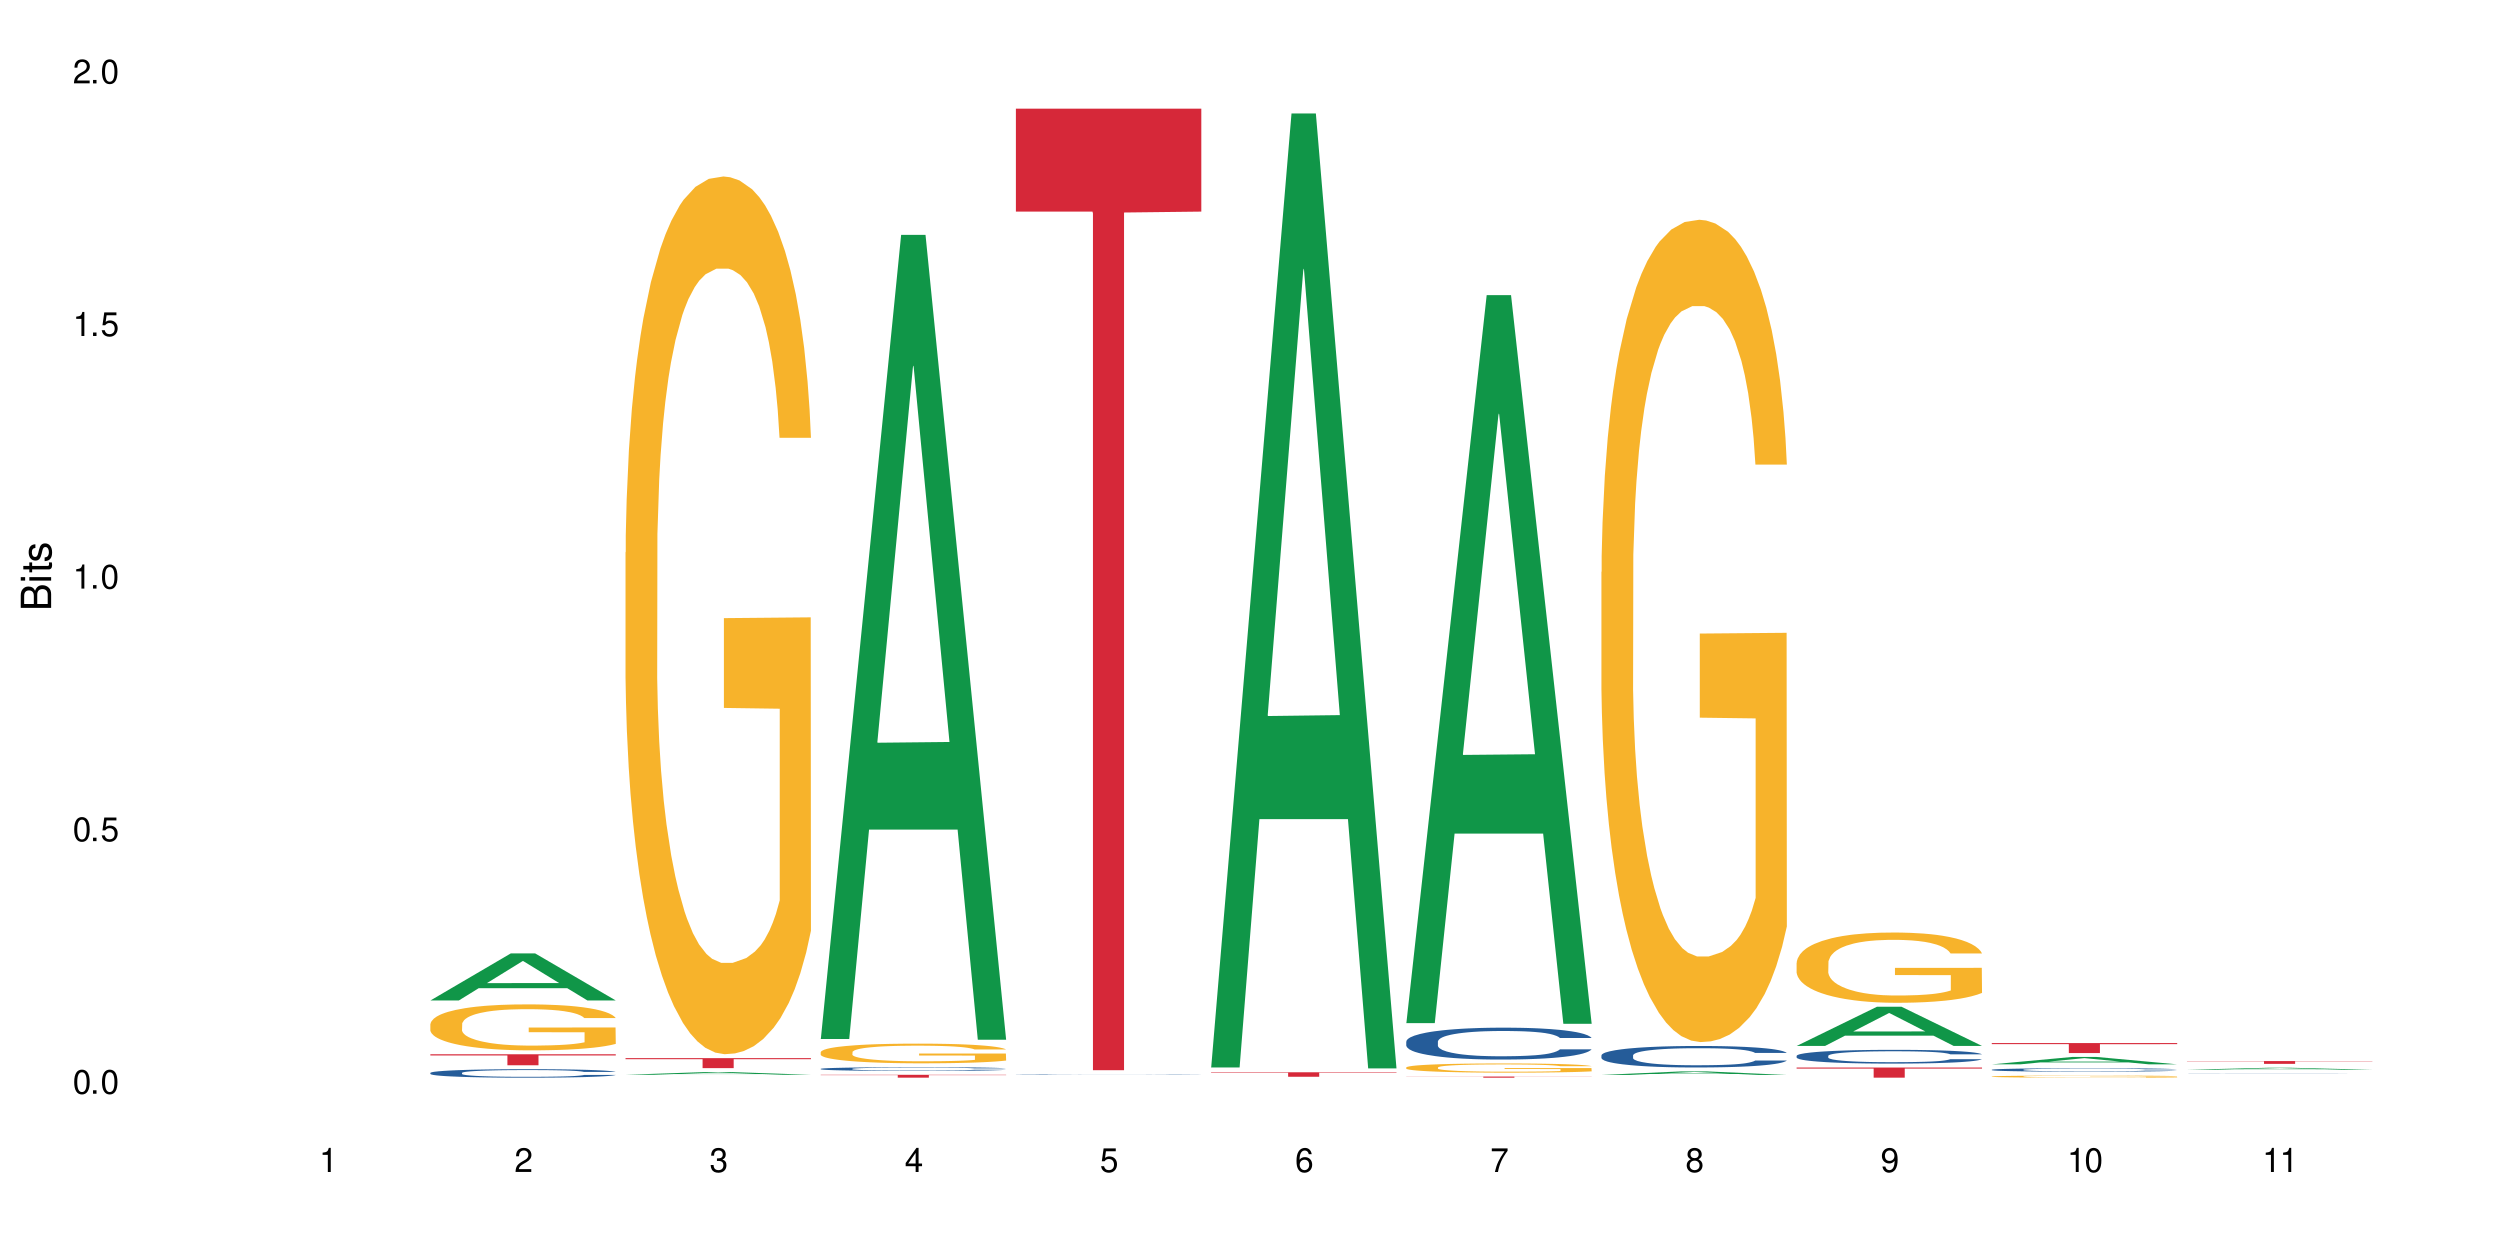 <?xml version="1.0" encoding="UTF-8"?>
<svg xmlns="http://www.w3.org/2000/svg" xmlns:xlink="http://www.w3.org/1999/xlink" width="720" height="360" viewBox="0 0 720 360">
<defs>
<g>
<g id="glyph-0-0">
</g>
<g id="glyph-0-1">
<path d="M 2.641 -6.938 C 2 -6.938 1.422 -6.656 1.078 -6.172 C 0.641 -5.562 0.406 -4.641 0.406 -3.359 C 0.406 -1.016 1.188 0.219 2.641 0.219 C 4.078 0.219 4.859 -1.016 4.859 -3.297 C 4.859 -4.641 4.656 -5.547 4.203 -6.172 C 3.844 -6.656 3.281 -6.938 2.641 -6.938 Z M 2.641 -6.188 C 3.547 -6.188 4 -5.25 4 -3.375 C 4 -1.406 3.562 -0.484 2.625 -0.484 C 1.734 -0.484 1.281 -1.438 1.281 -3.344 C 1.281 -5.25 1.734 -6.188 2.641 -6.188 Z M 2.641 -6.188 "/>
</g>
<g id="glyph-0-2">
<path d="M 1.828 -1 L 0.828 -1 L 0.828 0 L 1.828 0 Z M 1.828 -1 "/>
</g>
<g id="glyph-0-3">
<path d="M 4.562 -6.797 L 1.062 -6.797 L 0.547 -3.094 L 1.328 -3.094 C 1.719 -3.562 2.047 -3.734 2.578 -3.734 C 3.484 -3.734 4.062 -3.109 4.062 -2.094 C 4.062 -1.125 3.484 -0.531 2.578 -0.531 C 1.828 -0.531 1.375 -0.906 1.188 -1.672 L 0.328 -1.672 C 0.453 -1.109 0.547 -0.844 0.75 -0.594 C 1.125 -0.078 1.828 0.219 2.594 0.219 C 3.969 0.219 4.922 -0.781 4.922 -2.219 C 4.922 -3.562 4.031 -4.484 2.719 -4.484 C 2.25 -4.484 1.859 -4.359 1.469 -4.062 L 1.734 -5.969 L 4.562 -5.969 Z M 4.562 -6.797 "/>
</g>
<g id="glyph-0-4">
<path d="M 2.484 -4.938 L 2.484 0 L 3.328 0 L 3.328 -6.938 L 2.766 -6.938 C 2.469 -5.875 2.281 -5.734 0.984 -5.562 L 0.984 -4.938 Z M 2.484 -4.938 "/>
</g>
<g id="glyph-0-5">
<path d="M 4.859 -0.828 L 1.281 -0.828 C 1.359 -1.406 1.672 -1.781 2.5 -2.281 L 3.469 -2.828 C 4.406 -3.344 4.906 -4.062 4.906 -4.906 C 4.906 -5.484 4.672 -6.031 4.266 -6.406 C 3.859 -6.766 3.375 -6.938 2.719 -6.938 C 1.859 -6.938 1.219 -6.625 0.844 -6.031 C 0.609 -5.672 0.5 -5.234 0.484 -4.531 L 1.328 -4.531 C 1.359 -5.016 1.406 -5.281 1.531 -5.516 C 1.75 -5.938 2.188 -6.203 2.703 -6.203 C 3.469 -6.203 4.031 -5.641 4.031 -4.891 C 4.031 -4.344 3.719 -3.859 3.125 -3.516 L 2.234 -3 C 0.812 -2.172 0.406 -1.531 0.328 -0.016 L 4.859 -0.016 Z M 4.859 -0.828 "/>
</g>
<g id="glyph-0-6">
<path d="M 2.125 -3.188 L 2.578 -3.188 C 3.5 -3.188 3.984 -2.766 3.984 -1.922 C 3.984 -1.062 3.469 -0.531 2.594 -0.531 C 1.656 -0.531 1.203 -1 1.156 -2.016 L 0.312 -2.016 C 0.344 -1.453 0.438 -1.094 0.609 -0.781 C 0.953 -0.109 1.625 0.219 2.547 0.219 C 3.953 0.219 4.859 -0.625 4.859 -1.938 C 4.859 -2.828 4.516 -3.297 3.703 -3.594 C 4.344 -3.844 4.656 -4.328 4.656 -5.031 C 4.656 -6.219 3.875 -6.938 2.578 -6.938 C 1.203 -6.938 0.484 -6.172 0.453 -4.703 L 1.297 -4.703 C 1.312 -5.125 1.344 -5.359 1.453 -5.578 C 1.641 -5.969 2.062 -6.203 2.594 -6.203 C 3.344 -6.203 3.797 -5.75 3.797 -5 C 3.797 -4.516 3.609 -4.219 3.25 -4.047 C 3.016 -3.953 2.703 -3.922 2.125 -3.906 Z M 2.125 -3.188 "/>
</g>
<g id="glyph-0-7">
<path d="M 3.141 -1.672 L 3.141 0 L 3.984 0 L 3.984 -1.672 L 4.984 -1.672 L 4.984 -2.438 L 3.984 -2.438 L 3.984 -6.938 L 3.359 -6.938 L 0.266 -2.578 L 0.266 -1.672 Z M 3.141 -2.438 L 1 -2.438 L 3.141 -5.5 Z M 3.141 -2.438 "/>
</g>
<g id="glyph-0-8">
<path d="M 4.781 -5.125 C 4.609 -6.266 3.891 -6.938 2.844 -6.938 C 2.094 -6.938 1.422 -6.578 1.031 -5.953 C 0.594 -5.266 0.406 -4.422 0.406 -3.172 C 0.406 -2 0.578 -1.25 0.984 -0.641 C 1.359 -0.078 1.953 0.219 2.703 0.219 C 3.984 0.219 4.922 -0.75 4.922 -2.094 C 4.922 -3.375 4.062 -4.281 2.844 -4.281 C 2.172 -4.281 1.641 -4.031 1.281 -3.516 C 1.281 -5.234 1.828 -6.188 2.797 -6.188 C 3.391 -6.188 3.797 -5.797 3.938 -5.125 Z M 2.734 -3.531 C 3.547 -3.531 4.062 -2.953 4.062 -2.031 C 4.062 -1.156 3.484 -0.531 2.703 -0.531 C 1.922 -0.531 1.328 -1.188 1.328 -2.078 C 1.328 -2.938 1.906 -3.531 2.734 -3.531 Z M 2.734 -3.531 "/>
</g>
<g id="glyph-0-9">
<path d="M 4.984 -6.797 L 0.438 -6.797 L 0.438 -5.969 L 4.109 -5.969 C 2.5 -3.656 1.828 -2.234 1.328 0 L 2.219 0 C 2.594 -2.172 3.453 -4.047 4.984 -6.094 Z M 4.984 -6.797 "/>
</g>
<g id="glyph-0-10">
<path d="M 3.75 -3.656 C 4.469 -4.094 4.688 -4.438 4.688 -5.078 C 4.688 -6.172 3.844 -6.938 2.641 -6.938 C 1.438 -6.938 0.594 -6.172 0.594 -5.094 C 0.594 -4.438 0.812 -4.094 1.516 -3.656 C 0.734 -3.266 0.359 -2.703 0.359 -1.922 C 0.359 -0.656 1.281 0.219 2.641 0.219 C 3.984 0.219 4.922 -0.656 4.922 -1.922 C 4.922 -2.703 4.531 -3.266 3.75 -3.656 Z M 2.641 -6.188 C 3.359 -6.188 3.812 -5.75 3.812 -5.062 C 3.812 -4.406 3.344 -3.984 2.641 -3.984 C 1.922 -3.984 1.453 -4.406 1.453 -5.078 C 1.453 -5.75 1.922 -6.188 2.641 -6.188 Z M 2.641 -3.266 C 3.484 -3.266 4.062 -2.719 4.062 -1.906 C 4.062 -1.078 3.484 -0.531 2.625 -0.531 C 1.797 -0.531 1.219 -1.094 1.219 -1.906 C 1.219 -2.719 1.781 -3.266 2.641 -3.266 Z M 2.641 -3.266 "/>
</g>
<g id="glyph-0-11">
<path d="M 0.516 -1.578 C 0.672 -0.453 1.406 0.219 2.438 0.219 C 3.188 0.219 3.859 -0.141 4.266 -0.766 C 4.688 -1.453 4.891 -2.297 4.891 -3.547 C 4.891 -4.719 4.703 -5.453 4.312 -6.078 C 3.938 -6.641 3.344 -6.938 2.594 -6.938 C 1.297 -6.938 0.359 -5.969 0.359 -4.625 C 0.359 -3.344 1.234 -2.453 2.453 -2.453 C 3.094 -2.453 3.578 -2.672 4.016 -3.203 C 4 -1.484 3.469 -0.531 2.5 -0.531 C 1.906 -0.531 1.484 -0.906 1.359 -1.578 Z M 2.578 -6.203 C 3.375 -6.203 3.969 -5.531 3.969 -4.641 C 3.969 -3.797 3.391 -3.188 2.547 -3.188 C 1.734 -3.188 1.234 -3.766 1.234 -4.688 C 1.234 -5.562 1.797 -6.203 2.578 -6.203 Z M 2.578 -6.203 "/>
</g>
<g id="glyph-1-0">
</g>
<g id="glyph-1-1">
<path d="M 0 -0.953 L 0 -4.891 C 0 -5.719 -0.234 -6.344 -0.734 -6.797 C -1.188 -7.234 -1.812 -7.469 -2.5 -7.469 C -3.547 -7.469 -4.188 -7 -4.625 -5.875 C -4.984 -6.688 -5.625 -7.094 -6.531 -7.094 C -7.172 -7.094 -7.734 -6.859 -8.141 -6.391 C -8.562 -5.922 -8.75 -5.344 -8.75 -4.5 L -8.75 -0.953 Z M -4.984 -2.062 L -7.766 -2.062 L -7.766 -4.219 C -7.766 -4.844 -7.688 -5.203 -7.453 -5.5 C -7.219 -5.812 -6.859 -5.969 -6.375 -5.969 C -5.891 -5.969 -5.531 -5.812 -5.297 -5.5 C -5.062 -5.203 -4.984 -4.844 -4.984 -4.219 Z M -0.984 -2.062 L -4 -2.062 L -4 -4.781 C -4 -5.766 -3.438 -6.359 -2.484 -6.359 C -1.547 -6.359 -0.984 -5.766 -0.984 -4.781 Z M -0.984 -2.062 "/>
</g>
<g id="glyph-1-2">
<path d="M -6.281 -1.797 L -6.281 -0.797 L 0 -0.797 L 0 -1.797 Z M -8.75 -1.797 L -8.75 -0.797 L -7.484 -0.797 L -7.484 -1.797 Z M -8.75 -1.797 "/>
</g>
<g id="glyph-1-3">
<path d="M -6.281 -3.047 L -6.281 -2.016 L -8.016 -2.016 L -8.016 -1.016 L -6.281 -1.016 L -6.281 -0.172 L -5.469 -0.172 L -5.469 -1.016 L -0.719 -1.016 C -0.078 -1.016 0.281 -1.453 0.281 -2.234 C 0.281 -2.5 0.25 -2.719 0.188 -3.047 L -0.641 -3.047 C -0.609 -2.906 -0.594 -2.766 -0.594 -2.562 C -0.594 -2.141 -0.719 -2.016 -1.156 -2.016 L -5.469 -2.016 L -5.469 -3.047 Z M -6.281 -3.047 "/>
</g>
<g id="glyph-1-4">
<path d="M -4.531 -5.25 C -5.766 -5.25 -6.469 -4.422 -6.469 -2.969 C -6.469 -1.516 -5.719 -0.562 -4.547 -0.562 C -3.562 -0.562 -3.094 -1.062 -2.734 -2.562 L -2.516 -3.484 C -2.344 -4.188 -2.094 -4.469 -1.641 -4.469 C -1.047 -4.469 -0.641 -3.875 -0.641 -3 C -0.641 -2.453 -0.797 -2 -1.062 -1.75 C -1.25 -1.594 -1.422 -1.531 -1.875 -1.469 L -1.875 -0.406 C -0.422 -0.453 0.281 -1.266 0.281 -2.922 C 0.281 -4.5 -0.5 -5.516 -1.719 -5.516 C -2.656 -5.516 -3.172 -4.984 -3.469 -3.734 L -3.703 -2.766 C -3.891 -1.953 -4.156 -1.609 -4.594 -1.609 C -5.188 -1.609 -5.547 -2.125 -5.547 -2.938 C -5.547 -3.75 -5.203 -4.172 -4.531 -4.203 Z M -4.531 -5.25 "/>
</g>
</g>
</defs>
<rect x="-72" y="-36" width="864" height="432" fill="rgb(100%, 100%, 100%)" fill-opacity="1"/>
<path fill-rule="nonzero" fill="rgb(6.275%, 58.824%, 28.235%)" fill-opacity="1" d="M 123.941 288.129 L 124 288.117 L 147.105 274.582 L 154.125 274.582 L 177.344 288.141 L 169.184 288.141 L 163.367 284.602 L 137.863 284.602 L 132.156 288.129 L 123.941 288.129 L 140.316 283.137 L 161.027 283.125 L 150.699 276.797 L 150.586 276.785 L 150.473 276.82 L 140.258 283.125 L 140.316 283.137 Z M 123.941 288.129 "/>
<path fill-rule="nonzero" fill="rgb(14.51%, 36.078%, 60%)" fill-opacity="1" d="M 123.941 308.992 L 124.008 308.988 L 124.008 308.938 L 124.203 308.852 L 124.66 308.742 L 125.113 308.668 L 126.285 308.539 L 127.914 308.41 L 129.609 308.312 L 130.844 308.254 L 131.953 308.207 L 134.492 308.125 L 136.121 308.082 L 137.879 308.047 L 140.027 308.008 L 141.59 307.984 L 145.109 307.949 L 147.711 307.934 L 149.73 307.926 L 154.094 307.926 L 156.699 307.934 L 158.59 307.945 L 160.672 307.965 L 162.43 307.984 L 165.492 308.035 L 168.227 308.098 L 169.465 308.133 L 171.418 308.203 L 172.914 308.27 L 173.957 308.328 L 175.129 308.41 L 176.172 308.512 L 176.953 308.625 L 177.344 308.723 L 168.227 308.723 L 167.77 308.633 L 167.25 308.562 L 166.273 308.469 L 165.297 308.406 L 163.93 308.34 L 162.691 308.297 L 160.996 308.254 L 159.5 308.23 L 157.938 308.207 L 156.438 308.195 L 153.574 308.184 L 150.254 308.184 L 149.016 308.188 L 146.477 308.203 L 145.109 308.219 L 143.152 308.25 L 141.785 308.281 L 140.156 308.324 L 139.051 308.363 L 137.684 308.422 L 136.707 308.473 L 135.598 308.547 L 134.949 308.602 L 134.363 308.664 L 133.84 308.738 L 133.449 308.816 L 133.191 308.898 L 133.059 308.98 L 133.059 309.328 L 133.191 309.41 L 133.516 309.504 L 134.363 309.641 L 135.598 309.758 L 137.031 309.852 L 138.398 309.918 L 139.18 309.949 L 140.223 309.984 L 141.852 310.031 L 144.195 310.074 L 145.562 310.094 L 147.648 310.113 L 149.797 310.121 L 152.66 310.121 L 155.203 310.113 L 156.895 310.102 L 158.652 310.082 L 161.062 310.043 L 162.559 310.008 L 163.863 309.965 L 164.84 309.922 L 165.492 309.887 L 166.469 309.816 L 167.25 309.742 L 167.836 309.664 L 168.227 309.586 L 177.344 309.586 L 176.953 309.676 L 176.367 309.766 L 175.781 309.828 L 174.867 309.906 L 173.828 309.977 L 172.328 310.055 L 171.09 310.105 L 169.465 310.164 L 167.965 310.207 L 166.336 310.242 L 163.93 310.289 L 162.363 310.312 L 160.672 310.332 L 158.652 310.348 L 156.113 310.363 L 153.379 310.375 L 150.84 310.375 L 148.102 310.371 L 146.086 310.363 L 143.414 310.344 L 140.094 310.301 L 137.684 310.258 L 135.793 310.215 L 134.168 310.172 L 132.344 310.113 L 130 310.012 L 128.566 309.938 L 127.59 309.875 L 126.48 309.785 L 125.699 309.707 L 124.789 309.582 L 124.137 309.426 L 123.941 309.301 Z M 123.941 308.992 "/>
<path fill-rule="nonzero" fill="rgb(96.863%, 70.196%, 16.863%)" fill-opacity="1" d="M 123.941 294.934 L 124.008 294.922 L 124.008 294.68 L 124.27 294.137 L 124.918 293.387 L 125.766 292.77 L 126.676 292.285 L 127.266 292.031 L 128.242 291.668 L 129.086 291.402 L 131.234 290.859 L 133.973 290.352 L 135.469 290.133 L 137.164 289.926 L 139.57 289.695 L 140.68 289.613 L 144.066 289.418 L 147.906 289.297 L 152.141 289.262 L 154.094 289.273 L 156.766 289.32 L 160.41 289.457 L 162.496 289.578 L 164.125 289.695 L 165.816 289.855 L 167.902 290.098 L 169.855 290.387 L 171.418 290.676 L 172.98 291.039 L 174.281 291.426 L 175.391 291.848 L 176.367 292.359 L 176.953 292.781 L 177.344 293.203 L 168.293 293.203 L 167.77 292.781 L 167.184 292.453 L 166.207 292.055 L 165.23 291.766 L 164.254 291.535 L 162.43 291.223 L 160.867 291.027 L 158.914 290.859 L 157.023 290.75 L 154.875 290.676 L 153.574 290.652 L 150.121 290.652 L 146.996 290.738 L 145.172 290.832 L 143.871 290.93 L 142.047 291.113 L 140.941 291.258 L 140.289 291.355 L 138.336 291.73 L 137.031 292.066 L 136.316 292.297 L 135.402 292.66 L 134.754 292.984 L 134.035 293.469 L 133.645 293.832 L 133.125 294.656 L 133.059 296.832 L 133.254 297.293 L 133.645 297.785 L 134.168 298.223 L 134.949 298.684 L 135.73 299.031 L 137.098 299.504 L 138.27 299.82 L 139.18 300.023 L 140.941 300.352 L 141.656 300.461 L 143.348 300.676 L 145.109 300.848 L 147.258 300.992 L 148.883 301.062 L 151.488 301.125 L 154.812 301.125 L 158.719 301.051 L 161.191 300.957 L 162.887 300.859 L 163.992 300.773 L 165.359 300.641 L 166.336 300.52 L 167.25 300.387 L 168.355 300.18 L 168.355 297.293 L 152.27 297.277 L 152.27 295.926 L 177.277 295.914 L 177.344 300.641 L 175.977 300.969 L 174.281 301.281 L 172.656 301.523 L 170.961 301.73 L 168.551 301.957 L 166.598 302.105 L 163.602 302.273 L 160.867 302.383 L 158 302.453 L 155.461 302.492 L 152.465 302.504 L 149.797 302.48 L 146.93 302.406 L 144.652 302.309 L 142.566 302.188 L 140.484 302.031 L 137.879 301.777 L 136.188 301.57 L 134.426 301.316 L 132.668 301.016 L 131.105 300.688 L 130.062 300.434 L 129.023 300.145 L 127.914 299.781 L 126.871 299.371 L 126.09 298.996 L 125.375 298.574 L 124.855 298.176 L 124.332 297.629 L 124.074 297.195 L 123.941 296.82 Z M 123.941 294.934 "/>
<path fill-rule="nonzero" fill="rgb(83.922%, 15.686%, 22.353%)" fill-opacity="1" d="M 123.941 303.625 L 177.344 303.625 L 177.344 303.965 L 155.086 303.969 L 155.086 306.805 L 146.133 306.805 L 146.133 303.969 L 146.004 303.965 L 123.941 303.965 Z M 123.941 303.625 "/>
<path fill-rule="nonzero" fill="rgb(6.275%, 58.824%, 28.235%)" fill-opacity="1" d="M 180.152 309.539 L 180.211 309.539 L 203.316 308.742 L 210.336 308.742 L 233.555 309.539 L 225.395 309.539 L 219.578 309.332 L 194.074 309.332 L 188.371 309.539 L 180.152 309.539 L 196.527 309.246 L 217.238 309.246 L 206.91 308.871 L 206.797 308.871 L 206.684 308.875 L 196.473 309.246 L 196.527 309.246 Z M 180.152 309.539 "/>
<path fill-rule="nonzero" fill="rgb(96.863%, 70.196%, 16.863%)" fill-opacity="1" d="M 180.152 159.094 L 180.219 158.863 L 180.219 154.246 L 180.48 143.859 L 181.129 129.543 L 181.977 117.77 L 182.891 108.535 L 183.477 103.688 L 184.453 96.762 L 185.297 91.684 L 187.449 81.293 L 190.184 71.598 L 191.68 67.441 L 193.375 63.52 L 195.785 59.133 L 196.891 57.516 L 200.277 53.82 L 204.121 51.512 L 208.352 50.82 L 210.305 51.051 L 212.977 51.973 L 216.621 54.516 L 218.707 56.824 L 220.336 59.133 L 222.027 62.133 L 224.113 66.75 L 226.066 72.289 L 227.629 77.832 L 229.191 84.758 L 230.492 92.145 L 231.602 100.227 L 232.578 109.922 L 233.164 118 L 233.555 126.082 L 224.504 126.082 L 223.98 118 L 223.395 111.77 L 222.418 104.148 L 221.441 98.609 L 220.465 94.223 L 218.641 88.219 L 217.078 84.527 L 215.125 81.293 L 213.238 79.215 L 211.086 77.832 L 209.785 77.371 L 206.332 77.371 L 203.207 78.984 L 201.383 80.832 L 200.082 82.68 L 198.258 86.141 L 197.152 88.914 L 196.5 90.758 L 194.547 97.918 L 193.242 104.379 L 192.527 108.766 L 191.617 115.691 L 190.965 121.926 L 190.246 131.16 L 189.855 138.086 L 189.336 153.785 L 189.27 195.34 L 189.465 204.113 L 189.855 213.578 L 190.379 221.891 L 191.16 230.66 L 191.941 237.355 L 193.309 246.359 L 194.48 252.363 L 195.395 256.289 L 197.152 262.52 L 197.867 264.598 L 199.562 268.754 L 201.32 271.988 L 203.469 274.758 L 205.098 276.141 L 207.699 277.297 L 211.023 277.297 L 214.93 275.91 L 217.402 274.062 L 219.098 272.219 L 220.203 270.602 L 221.57 268.062 L 222.551 265.754 L 223.461 263.215 L 224.566 259.289 L 224.566 204.113 L 208.484 203.883 L 208.484 178.023 L 233.488 177.793 L 233.555 268.062 L 232.188 274.297 L 230.492 280.297 L 228.867 284.914 L 227.172 288.84 L 224.762 293.227 L 222.809 295.996 L 219.812 299.227 L 217.078 301.305 L 214.215 302.691 L 211.672 303.383 L 208.68 303.613 L 206.008 303.152 L 203.141 301.77 L 200.863 299.922 L 198.777 297.613 L 196.695 294.609 L 194.09 289.762 L 192.398 285.84 L 190.641 280.988 L 188.879 275.219 L 187.316 268.984 L 186.277 264.137 L 185.234 258.598 L 184.125 251.672 L 183.086 243.82 L 182.305 236.664 L 181.586 228.586 L 181.066 220.965 L 180.543 210.578 L 180.285 202.266 L 180.152 195.109 Z M 180.152 159.094 "/>
<path fill-rule="nonzero" fill="rgb(83.922%, 15.686%, 22.353%)" fill-opacity="1" d="M 180.152 304.734 L 233.555 304.734 L 233.555 305.043 L 211.301 305.047 L 211.301 307.621 L 202.344 307.621 L 202.344 305.051 L 202.215 305.043 L 180.152 305.043 Z M 180.152 304.734 "/>
<path fill-rule="nonzero" fill="rgb(6.275%, 58.824%, 28.235%)" fill-opacity="1" d="M 236.367 299.227 L 236.422 299.008 L 259.527 67.641 L 266.547 67.641 L 289.766 299.445 L 281.609 299.445 L 275.789 238.934 L 250.285 238.934 L 244.582 299.227 L 236.367 299.227 L 252.738 213.906 L 273.449 213.688 L 263.121 105.512 L 263.008 105.293 L 262.895 105.949 L 252.684 213.688 L 252.738 213.906 Z M 236.367 299.227 "/>
<path fill-rule="nonzero" fill="rgb(14.51%, 36.078%, 60%)" fill-opacity="1" d="M 236.367 307.82 L 236.43 307.82 L 236.43 307.797 L 236.625 307.762 L 237.082 307.715 L 237.539 307.68 L 238.711 307.625 L 240.34 307.566 L 242.031 307.527 L 243.27 307.5 L 244.375 307.48 L 246.914 307.445 L 248.543 307.426 L 250.301 307.41 L 252.449 307.395 L 254.016 307.383 L 257.531 307.367 L 260.137 307.359 L 266.516 307.359 L 269.121 307.363 L 271.012 307.367 L 273.094 307.375 L 274.852 307.383 L 277.914 307.406 L 280.648 307.434 L 281.887 307.449 L 283.84 307.477 L 285.34 307.508 L 286.379 307.531 L 287.551 307.566 L 288.594 307.613 L 289.375 307.66 L 289.766 307.703 L 280.648 307.703 L 280.191 307.664 L 279.672 307.633 L 278.695 307.594 L 277.719 307.566 L 276.352 307.539 L 275.113 307.52 L 273.422 307.5 L 271.922 307.488 L 270.359 307.48 L 268.863 307.477 L 265.996 307.469 L 262.676 307.469 L 261.438 307.473 L 258.898 307.48 L 257.531 307.484 L 255.578 307.5 L 254.211 307.512 L 252.582 307.531 L 251.473 307.547 L 249.129 307.594 L 248.023 307.629 L 247.371 307.652 L 246.785 307.68 L 246.266 307.711 L 245.875 307.746 L 245.613 307.781 L 245.484 307.816 L 245.484 307.969 L 245.613 308.004 L 245.938 308.043 L 246.785 308.102 L 248.023 308.156 L 249.457 308.195 L 250.824 308.227 L 251.605 308.238 L 252.645 308.254 L 254.273 308.273 L 256.617 308.293 L 257.984 308.301 L 260.07 308.309 L 262.219 308.312 L 265.086 308.312 L 267.625 308.309 L 269.316 308.305 L 271.074 308.297 L 273.484 308.277 L 274.984 308.266 L 276.285 308.246 L 277.262 308.227 L 277.914 308.211 L 278.891 308.18 L 279.672 308.148 L 280.258 308.113 L 280.648 308.082 L 289.766 308.082 L 289.375 308.121 L 288.789 308.156 L 288.203 308.188 L 287.293 308.219 L 286.25 308.25 L 284.75 308.285 L 283.516 308.305 L 281.887 308.332 L 280.387 308.348 L 278.762 308.367 L 276.352 308.387 L 274.789 308.395 L 273.094 308.402 L 271.074 308.41 L 268.535 308.418 L 265.801 308.422 L 260.527 308.422 L 258.508 308.418 L 255.836 308.41 L 252.516 308.391 L 250.105 308.371 L 248.219 308.355 L 246.59 308.336 L 244.766 308.309 L 242.422 308.266 L 240.988 308.234 L 240.012 308.207 L 238.906 308.168 L 238.125 308.133 L 237.211 308.078 L 236.562 308.008 L 236.367 307.957 Z M 236.367 307.82 "/>
<path fill-rule="nonzero" fill="rgb(96.863%, 70.196%, 16.863%)" fill-opacity="1" d="M 236.367 302.996 L 236.43 302.988 L 236.43 302.887 L 236.691 302.652 L 237.344 302.332 L 238.188 302.066 L 239.102 301.859 L 239.688 301.75 L 240.664 301.594 L 241.512 301.48 L 243.66 301.25 L 246.395 301.031 L 247.891 300.938 L 249.586 300.848 L 251.996 300.75 L 253.102 300.715 L 256.488 300.633 L 260.332 300.582 L 264.562 300.566 L 266.516 300.57 L 269.188 300.59 L 272.836 300.648 L 274.918 300.699 L 276.547 300.75 L 278.238 300.82 L 280.324 300.922 L 282.277 301.047 L 283.84 301.172 L 285.402 301.324 L 286.707 301.492 L 287.812 301.672 L 288.789 301.891 L 289.375 302.07 L 289.766 302.254 L 280.715 302.254 L 280.191 302.07 L 279.605 301.934 L 278.629 301.762 L 277.652 301.637 L 276.676 301.539 L 274.852 301.402 L 273.289 301.32 L 271.336 301.25 L 269.449 301.203 L 267.301 301.172 L 265.996 301.16 L 262.543 301.16 L 259.418 301.195 L 257.594 301.238 L 256.293 301.281 L 254.469 301.355 L 253.363 301.418 L 252.711 301.461 L 250.758 301.621 L 249.457 301.766 L 248.738 301.863 L 247.828 302.02 L 247.176 302.16 L 246.461 302.367 L 246.07 302.523 L 245.547 302.875 L 245.484 303.809 L 245.68 304.004 L 246.07 304.215 L 246.59 304.402 L 247.371 304.602 L 248.152 304.75 L 249.52 304.953 L 250.691 305.086 L 251.605 305.176 L 253.363 305.316 L 254.078 305.363 L 255.773 305.453 L 257.531 305.527 L 259.68 305.59 L 261.309 305.621 L 263.914 305.648 L 267.234 305.648 L 271.141 305.617 L 273.617 305.574 L 275.309 305.531 L 276.418 305.496 L 277.785 305.438 L 278.762 305.387 L 279.672 305.332 L 280.781 305.242 L 280.781 304.004 L 264.695 304 L 264.695 303.418 L 289.699 303.414 L 289.766 305.438 L 288.398 305.578 L 286.707 305.715 L 285.078 305.816 L 283.383 305.906 L 280.977 306.004 L 279.02 306.066 L 276.023 306.137 L 273.289 306.184 L 270.426 306.215 L 267.887 306.23 L 264.891 306.238 L 262.219 306.227 L 259.355 306.195 L 257.074 306.152 L 254.992 306.102 L 252.906 306.035 L 250.301 305.926 L 248.609 305.84 L 246.852 305.73 L 245.094 305.602 L 243.527 305.461 L 242.488 305.352 L 241.445 305.227 L 240.34 305.07 L 239.297 304.895 L 238.516 304.734 L 237.797 304.555 L 237.277 304.383 L 236.758 304.148 L 236.496 303.965 L 236.367 303.801 Z M 236.367 302.996 "/>
<path fill-rule="nonzero" fill="rgb(83.922%, 15.686%, 22.353%)" fill-opacity="1" d="M 236.367 309.543 L 289.766 309.543 L 289.766 309.633 L 267.512 309.633 L 267.512 310.375 L 258.555 310.375 L 258.555 309.637 L 258.426 309.633 L 236.367 309.633 Z M 236.367 309.543 "/>
<path fill-rule="nonzero" fill="rgb(14.51%, 36.078%, 60%)" fill-opacity="1" d="M 292.578 309.402 L 292.641 309.402 L 292.641 309.398 L 292.836 309.395 L 293.293 309.387 L 293.75 309.383 L 294.922 309.375 L 296.551 309.371 L 298.242 309.363 L 299.48 309.359 L 300.586 309.359 L 303.125 309.355 L 304.754 309.352 L 306.512 309.348 L 310.227 309.348 L 313.742 309.344 L 329.305 309.344 L 331.066 309.348 L 334.125 309.348 L 336.859 309.352 L 338.098 309.355 L 340.051 309.359 L 341.551 309.363 L 342.59 309.363 L 343.762 309.371 L 344.805 309.375 L 345.977 309.387 L 336.859 309.387 L 336.406 309.383 L 335.883 309.379 L 333.93 309.371 L 332.562 309.367 L 331.324 309.363 L 329.633 309.359 L 325.074 309.359 L 322.207 309.355 L 317.648 309.355 L 315.109 309.359 L 311.789 309.359 L 310.422 309.363 L 308.793 309.363 L 307.684 309.367 L 306.316 309.371 L 305.34 309.375 L 304.234 309.379 L 303.582 309.379 L 302.996 309.383 L 302.477 309.387 L 302.086 309.391 L 301.824 309.398 L 301.695 309.402 L 301.695 309.422 L 301.824 309.426 L 302.148 309.43 L 302.996 309.438 L 304.234 309.445 L 305.668 309.449 L 307.035 309.453 L 307.816 309.453 L 308.859 309.457 L 310.484 309.461 L 314.199 309.461 L 316.281 309.465 L 325.527 309.465 L 327.289 309.461 L 329.695 309.461 L 331.195 309.457 L 332.496 309.457 L 333.473 309.453 L 334.125 309.453 L 335.102 309.449 L 335.883 309.441 L 336.469 309.438 L 336.859 309.434 L 345.977 309.434 L 345.586 309.441 L 344.414 309.449 L 343.504 309.453 L 342.461 309.457 L 340.965 309.461 L 339.727 309.465 L 338.098 309.465 L 336.602 309.469 L 334.973 309.473 L 332.562 309.473 L 331 309.477 L 312.047 309.477 L 308.727 309.473 L 306.316 309.473 L 304.43 309.469 L 302.801 309.469 L 300.977 309.465 L 298.633 309.457 L 297.199 309.453 L 296.223 309.449 L 295.117 309.445 L 294.336 309.441 L 293.422 309.434 L 292.773 309.426 L 292.578 309.418 Z M 292.578 309.402 "/>
<path fill-rule="nonzero" fill="rgb(83.922%, 15.686%, 22.353%)" fill-opacity="1" d="M 292.578 31.301 L 345.977 31.301 L 345.977 60.941 L 323.723 61.203 L 323.723 308.223 L 314.77 308.223 L 314.77 61.461 L 314.637 60.941 L 292.578 60.941 Z M 292.578 31.301 "/>
<path fill-rule="nonzero" fill="rgb(6.275%, 58.824%, 28.235%)" fill-opacity="1" d="M 348.789 307.438 L 348.844 307.18 L 371.953 32.684 L 378.969 32.684 L 402.188 307.695 L 394.031 307.695 L 388.211 235.91 L 362.711 235.91 L 357.004 307.438 L 348.789 307.438 L 365.164 206.215 L 385.871 205.953 L 375.547 77.613 L 375.434 77.355 L 375.316 78.133 L 365.105 205.953 L 365.164 206.215 Z M 348.789 307.438 "/>
<path fill-rule="nonzero" fill="rgb(83.922%, 15.686%, 22.353%)" fill-opacity="1" d="M 348.789 308.816 L 402.188 308.816 L 402.188 308.957 L 379.934 308.957 L 379.934 310.109 L 370.98 310.109 L 370.98 308.957 L 348.789 308.957 Z M 348.789 308.816 "/>
<path fill-rule="nonzero" fill="rgb(6.275%, 58.824%, 28.235%)" fill-opacity="1" d="M 405 294.66 L 405.059 294.461 L 428.164 85.004 L 435.18 85.004 L 458.402 294.855 L 450.242 294.855 L 444.422 240.078 L 418.922 240.078 L 413.215 294.66 L 405 294.66 L 421.375 217.418 L 442.082 217.219 L 431.758 119.289 L 431.645 119.09 L 431.527 119.684 L 421.316 217.219 L 421.375 217.418 Z M 405 294.66 "/>
<path fill-rule="nonzero" fill="rgb(14.51%, 36.078%, 60%)" fill-opacity="1" d="M 405 299.969 L 405.066 299.961 L 405.066 299.758 L 405.262 299.441 L 405.715 299.039 L 406.172 298.762 L 407.344 298.266 L 408.973 297.789 L 410.664 297.418 L 411.902 297.199 L 413.012 297.031 L 415.551 296.723 L 417.18 296.562 L 418.938 296.422 L 421.086 296.277 L 422.648 296.195 L 426.164 296.059 L 428.77 296 L 430.789 295.977 L 435.152 295.977 L 437.758 296.008 L 439.645 296.051 L 441.73 296.117 L 443.488 296.195 L 446.547 296.379 L 449.285 296.613 L 450.52 296.746 L 452.473 297.008 L 453.973 297.258 L 455.016 297.477 L 456.188 297.789 L 457.227 298.164 L 458.012 298.594 L 458.402 298.953 L 449.285 298.953 L 448.828 298.617 L 448.309 298.359 L 447.328 298.016 L 446.352 297.77 L 444.984 297.527 L 443.746 297.367 L 442.055 297.211 L 440.559 297.109 L 438.992 297.031 L 437.496 296.984 L 434.629 296.934 L 431.309 296.934 L 430.07 296.949 L 427.531 297.016 L 426.164 297.074 L 424.211 297.191 L 422.844 297.301 L 421.215 297.469 L 420.109 297.613 L 418.742 297.828 L 417.766 298.023 L 416.656 298.301 L 416.004 298.508 L 415.418 298.746 L 414.898 299.02 L 414.508 299.316 L 414.246 299.625 L 414.117 299.926 L 414.117 301.227 L 414.246 301.531 L 414.574 301.883 L 415.418 302.395 L 416.656 302.84 L 418.09 303.191 L 419.457 303.441 L 420.238 303.559 L 421.281 303.695 L 422.91 303.863 L 425.254 304.031 L 426.621 304.098 L 428.703 304.164 L 430.855 304.199 L 433.719 304.199 L 436.258 304.164 L 437.953 304.121 L 439.711 304.055 L 442.121 303.914 L 443.617 303.777 L 444.922 303.617 L 445.898 303.461 L 446.547 303.324 L 447.523 303.066 L 448.309 302.781 L 448.895 302.484 L 449.285 302.199 L 458.402 302.199 L 458.012 302.535 L 457.426 302.863 L 456.836 303.105 L 455.926 303.402 L 454.883 303.66 L 453.387 303.953 L 452.148 304.148 L 450.52 304.355 L 449.023 304.516 L 447.395 304.66 L 444.984 304.828 L 443.422 304.91 L 441.73 304.984 L 439.711 305.055 L 437.172 305.113 L 434.434 305.145 L 431.895 305.152 L 429.16 305.137 L 427.141 305.102 L 424.473 305.027 L 421.148 304.875 L 418.742 304.719 L 416.852 304.559 L 415.223 304.391 L 413.402 304.164 L 411.055 303.793 L 409.625 303.508 L 408.648 303.273 L 407.539 302.949 L 406.758 302.652 L 405.848 302.184 L 405.195 301.59 L 405 301.129 Z M 405 299.969 "/>
<path fill-rule="nonzero" fill="rgb(96.863%, 70.196%, 16.863%)" fill-opacity="1" d="M 405 307.41 L 405.066 307.406 L 405.066 307.359 L 405.324 307.25 L 405.977 307.102 L 406.824 306.977 L 407.734 306.879 L 408.32 306.828 L 409.297 306.758 L 410.145 306.703 L 412.293 306.594 L 415.027 306.492 L 416.527 306.449 L 418.219 306.406 L 420.629 306.363 L 421.738 306.344 L 425.121 306.305 L 428.965 306.281 L 433.199 306.273 L 435.152 306.277 L 437.82 306.285 L 441.469 306.312 L 443.551 306.336 L 445.18 306.363 L 446.875 306.395 L 448.957 306.441 L 450.91 306.5 L 452.473 306.559 L 454.039 306.629 L 455.34 306.707 L 456.445 306.793 L 457.426 306.895 L 458.012 306.98 L 458.402 307.062 L 449.348 307.062 L 448.828 306.98 L 448.242 306.914 L 447.266 306.832 L 446.289 306.777 L 445.312 306.73 L 443.488 306.668 L 441.926 306.629 L 439.973 306.594 L 438.082 306.574 L 435.934 306.559 L 434.629 306.555 L 431.18 306.555 L 428.055 306.57 L 426.23 306.59 L 424.926 306.609 L 423.105 306.645 L 421.996 306.676 L 421.348 306.691 L 419.391 306.77 L 418.09 306.836 L 417.375 306.883 L 416.461 306.953 L 415.809 307.02 L 415.094 307.117 L 414.703 307.191 L 414.184 307.355 L 414.117 307.789 L 414.312 307.883 L 414.703 307.98 L 415.223 308.066 L 416.004 308.16 L 416.785 308.23 L 418.156 308.324 L 419.328 308.387 L 420.238 308.43 L 421.996 308.496 L 422.715 308.516 L 424.406 308.559 L 426.164 308.594 L 428.312 308.621 L 429.941 308.637 L 432.547 308.648 L 435.867 308.648 L 439.777 308.633 L 442.25 308.613 L 443.945 308.598 L 445.051 308.578 L 446.418 308.551 L 447.395 308.527 L 448.309 308.5 L 449.414 308.461 L 449.414 307.883 L 433.328 307.879 L 433.328 307.609 L 458.336 307.605 L 458.402 308.551 L 457.031 308.617 L 455.34 308.68 L 453.711 308.73 L 452.02 308.77 L 449.609 308.816 L 447.656 308.844 L 444.66 308.879 L 441.926 308.902 L 439.059 308.914 L 436.52 308.922 L 433.523 308.926 L 430.855 308.922 L 427.988 308.906 L 425.707 308.887 L 423.625 308.863 L 421.543 308.832 L 418.938 308.781 L 417.242 308.738 L 415.484 308.688 L 413.727 308.629 L 412.164 308.562 L 411.121 308.512 L 410.078 308.453 L 408.973 308.379 L 407.93 308.297 L 407.148 308.223 L 406.434 308.137 L 405.91 308.059 L 405.391 307.949 L 405.129 307.863 L 405 307.789 Z M 405 307.41 "/>
<path fill-rule="nonzero" fill="rgb(83.922%, 15.686%, 22.353%)" fill-opacity="1" d="M 405 310.047 L 458.402 310.047 L 458.402 310.082 L 436.145 310.082 L 436.145 310.375 L 427.191 310.375 L 427.191 310.082 L 405 310.082 Z M 405 310.047 "/>
<path fill-rule="nonzero" fill="rgb(6.275%, 58.824%, 28.235%)" fill-opacity="1" d="M 461.211 309.578 L 461.27 309.578 L 484.375 308.555 L 491.391 308.555 L 514.613 309.582 L 506.453 309.582 L 500.633 309.312 L 475.133 309.312 L 469.426 309.578 L 461.211 309.578 L 477.586 309.203 L 498.297 309.203 L 487.969 308.723 L 487.855 308.723 L 487.742 308.727 L 477.527 309.203 L 477.586 309.203 Z M 461.211 309.578 "/>
<path fill-rule="nonzero" fill="rgb(14.51%, 36.078%, 60%)" fill-opacity="1" d="M 461.211 303.938 L 461.277 303.934 L 461.277 303.797 L 461.473 303.582 L 461.926 303.309 L 462.383 303.121 L 463.555 302.789 L 465.184 302.465 L 466.879 302.219 L 468.113 302.07 L 469.223 301.957 L 471.762 301.746 L 473.391 301.641 L 475.148 301.543 L 477.297 301.449 L 478.859 301.391 L 482.375 301.301 L 484.98 301.262 L 487 301.242 L 491.363 301.242 L 493.969 301.266 L 495.855 301.293 L 497.941 301.34 L 499.699 301.391 L 502.762 301.516 L 505.496 301.676 L 506.73 301.766 L 508.688 301.941 L 510.184 302.109 L 511.227 302.258 L 512.398 302.465 L 513.441 302.723 L 514.223 303.008 L 514.613 303.254 L 505.496 303.254 L 505.039 303.027 L 504.52 302.852 L 503.543 302.617 L 502.562 302.453 L 501.195 302.289 L 499.961 302.184 L 498.266 302.074 L 496.77 302.008 L 495.207 301.957 L 493.707 301.922 L 490.844 301.891 L 487.52 301.891 L 486.285 301.898 L 483.742 301.945 L 482.375 301.984 L 480.422 302.062 L 479.055 302.137 L 477.426 302.25 L 476.32 302.348 L 474.953 302.496 L 473.977 302.625 L 472.867 302.812 L 472.219 302.953 L 471.633 303.109 L 471.109 303.297 L 470.719 303.496 L 470.457 303.707 L 470.328 303.91 L 470.328 304.785 L 470.457 304.988 L 470.785 305.227 L 471.633 305.574 L 472.867 305.871 L 474.301 306.109 L 475.668 306.281 L 476.449 306.359 L 477.492 306.449 L 479.121 306.562 L 481.465 306.676 L 482.832 306.723 L 484.918 306.766 L 487.066 306.789 L 489.93 306.789 L 492.469 306.766 L 494.164 306.738 L 495.922 306.695 L 498.332 306.598 L 499.828 306.508 L 501.133 306.398 L 502.109 306.293 L 502.762 306.203 L 503.738 306.027 L 504.52 305.832 L 505.105 305.637 L 505.496 305.441 L 514.613 305.441 L 514.223 305.668 L 513.637 305.891 L 513.051 306.055 L 512.137 306.254 L 511.094 306.426 L 509.598 306.625 L 508.359 306.754 L 506.73 306.898 L 505.234 307.004 L 503.605 307.102 L 501.195 307.215 L 499.633 307.27 L 497.941 307.32 L 495.922 307.367 L 493.383 307.406 L 490.648 307.43 L 488.105 307.434 L 485.371 307.422 L 483.352 307.402 L 480.684 307.352 L 477.363 307.25 L 474.953 307.141 L 473.062 307.031 L 471.438 306.918 L 469.613 306.766 L 467.27 306.52 L 465.836 306.324 L 464.859 306.168 L 463.75 305.945 L 462.969 305.75 L 462.059 305.43 L 461.406 305.031 L 461.211 304.719 Z M 461.211 303.938 "/>
<path fill-rule="nonzero" fill="rgb(96.863%, 70.196%, 16.863%)" fill-opacity="1" d="M 461.211 164.727 L 461.277 164.512 L 461.277 160.188 L 461.535 150.453 L 462.188 137.043 L 463.035 126.012 L 463.945 117.359 L 464.531 112.82 L 465.508 106.332 L 466.355 101.57 L 468.504 91.84 L 471.242 82.754 L 472.738 78.863 L 474.43 75.184 L 476.84 71.074 L 477.949 69.562 L 481.336 66.102 L 485.176 63.938 L 489.41 63.289 L 491.363 63.504 L 494.035 64.371 L 497.68 66.75 L 499.766 68.914 L 501.391 71.074 L 503.086 73.887 L 505.168 78.215 L 507.125 83.402 L 508.688 88.594 L 510.25 95.082 L 511.551 102.004 L 512.66 109.574 L 513.637 118.66 L 514.223 126.23 L 514.613 133.801 L 505.559 133.801 L 505.039 126.23 L 504.453 120.391 L 503.477 113.25 L 502.5 108.062 L 501.523 103.953 L 499.699 98.328 L 498.137 94.867 L 496.184 91.84 L 494.293 89.895 L 492.145 88.594 L 490.844 88.164 L 487.391 88.164 L 484.266 89.676 L 482.441 91.406 L 481.141 93.137 L 479.316 96.383 L 478.207 98.977 L 477.559 100.707 L 475.602 107.41 L 474.301 113.469 L 473.586 117.578 L 472.672 124.066 L 472.023 129.906 L 471.305 138.559 L 470.914 145.047 L 470.395 159.754 L 470.328 198.684 L 470.523 206.902 L 470.914 215.77 L 471.438 223.559 L 472.219 231.777 L 473 238.051 L 474.367 246.484 L 475.539 252.109 L 476.449 255.785 L 478.207 261.625 L 478.926 263.57 L 480.617 267.465 L 482.375 270.492 L 484.523 273.086 L 486.152 274.387 L 488.758 275.465 L 492.078 275.465 L 495.988 274.168 L 498.461 272.438 L 500.156 270.707 L 501.262 269.195 L 502.629 266.816 L 503.605 264.652 L 504.52 262.273 L 505.625 258.598 L 505.625 206.902 L 489.539 206.688 L 489.539 182.465 L 514.547 182.246 L 514.613 266.816 L 513.246 272.656 L 511.551 278.277 L 509.922 282.605 L 508.23 286.281 L 505.82 290.391 L 503.867 292.984 L 500.871 296.012 L 498.137 297.961 L 495.27 299.258 L 492.73 299.906 L 489.734 300.121 L 487.066 299.691 L 484.199 298.395 L 481.922 296.664 L 479.836 294.5 L 477.754 291.688 L 475.148 287.145 L 473.453 283.469 L 471.695 278.926 L 469.938 273.52 L 468.375 267.68 L 467.332 263.137 L 466.289 257.945 L 465.184 251.457 L 464.141 244.105 L 463.359 237.398 L 462.645 229.828 L 462.121 222.691 L 461.602 212.961 L 461.34 205.172 L 461.211 198.469 Z M 461.211 164.727 "/>
<path fill-rule="nonzero" fill="rgb(6.275%, 58.824%, 28.235%)" fill-opacity="1" d="M 517.422 301.223 L 517.48 301.215 L 540.586 289.93 L 547.602 289.93 L 570.824 301.234 L 562.664 301.234 L 556.848 298.281 L 531.344 298.281 L 525.637 301.223 L 517.422 301.223 L 533.797 297.062 L 554.508 297.051 L 544.18 291.777 L 544.066 291.766 L 543.953 291.797 L 533.738 297.051 L 533.797 297.062 Z M 517.422 301.223 "/>
<path fill-rule="nonzero" fill="rgb(14.51%, 36.078%, 60%)" fill-opacity="1" d="M 517.422 304.082 L 517.488 304.078 L 517.488 303.988 L 517.684 303.852 L 518.141 303.68 L 518.594 303.559 L 519.766 303.344 L 521.395 303.137 L 523.09 302.977 L 524.324 302.883 L 525.434 302.812 L 527.973 302.676 L 529.602 302.609 L 531.359 302.547 L 533.508 302.484 L 535.07 302.449 L 538.586 302.391 L 541.191 302.367 L 543.211 302.355 L 547.574 302.355 L 550.18 302.371 L 552.066 302.387 L 554.152 302.418 L 555.91 302.449 L 558.973 302.527 L 561.707 302.629 L 562.945 302.688 L 564.898 302.801 L 566.395 302.91 L 567.438 303.004 L 568.609 303.137 L 569.652 303.301 L 570.434 303.484 L 570.824 303.641 L 561.707 303.641 L 561.25 303.496 L 560.73 303.383 L 559.754 303.234 L 558.777 303.129 L 557.41 303.027 L 556.172 302.957 L 554.477 302.887 L 552.98 302.844 L 551.418 302.812 L 549.918 302.789 L 547.055 302.77 L 543.734 302.77 L 542.496 302.777 L 539.957 302.805 L 538.586 302.828 L 536.633 302.879 L 535.266 302.93 L 533.637 303 L 532.531 303.062 L 531.164 303.156 L 530.188 303.238 L 529.078 303.359 L 528.43 303.449 L 527.844 303.551 L 527.32 303.672 L 526.93 303.797 L 526.672 303.934 L 526.539 304.062 L 526.539 304.625 L 526.672 304.754 L 526.996 304.906 L 527.844 305.129 L 529.078 305.32 L 530.512 305.473 L 531.879 305.582 L 532.66 305.633 L 533.703 305.691 L 535.332 305.762 L 537.676 305.836 L 539.043 305.863 L 541.129 305.895 L 543.277 305.906 L 546.141 305.906 L 548.684 305.895 L 550.375 305.875 L 552.133 305.844 L 554.543 305.785 L 556.039 305.727 L 557.344 305.656 L 558.32 305.59 L 558.973 305.531 L 559.949 305.418 L 560.73 305.293 L 561.316 305.168 L 561.707 305.043 L 570.824 305.043 L 570.434 305.191 L 569.848 305.332 L 569.262 305.438 L 568.348 305.562 L 567.309 305.676 L 565.809 305.801 L 564.57 305.887 L 562.945 305.977 L 561.445 306.043 L 559.816 306.105 L 557.41 306.18 L 555.844 306.215 L 554.152 306.246 L 552.133 306.277 L 549.594 306.301 L 546.859 306.316 L 544.32 306.32 L 541.582 306.312 L 539.566 306.297 L 536.895 306.266 L 533.574 306.199 L 531.164 306.133 L 529.273 306.062 L 527.648 305.992 L 525.824 305.895 L 523.48 305.734 L 522.047 305.609 L 521.07 305.508 L 519.961 305.367 L 519.18 305.242 L 518.27 305.039 L 517.617 304.781 L 517.422 304.582 Z M 517.422 304.082 "/>
<path fill-rule="nonzero" fill="rgb(96.863%, 70.196%, 16.863%)" fill-opacity="1" d="M 517.422 277.234 L 517.488 277.219 L 517.488 276.848 L 517.75 276.016 L 518.398 274.871 L 519.246 273.926 L 520.156 273.188 L 520.742 272.801 L 521.723 272.246 L 522.566 271.84 L 524.715 271.008 L 527.453 270.23 L 528.949 269.898 L 530.645 269.582 L 533.051 269.23 L 534.16 269.102 L 537.547 268.809 L 541.387 268.621 L 545.621 268.566 L 547.574 268.586 L 550.246 268.66 L 553.891 268.863 L 555.977 269.047 L 557.605 269.23 L 559.297 269.473 L 561.379 269.844 L 563.336 270.285 L 564.898 270.73 L 566.461 271.285 L 567.762 271.875 L 568.871 272.523 L 569.848 273.301 L 570.434 273.945 L 570.824 274.594 L 561.773 274.594 L 561.25 273.945 L 560.664 273.445 L 559.688 272.836 L 558.711 272.395 L 557.734 272.043 L 555.91 271.562 L 554.348 271.266 L 552.395 271.008 L 550.504 270.84 L 548.355 270.73 L 547.055 270.691 L 543.602 270.691 L 540.477 270.82 L 538.652 270.969 L 537.352 271.117 L 535.527 271.395 L 534.418 271.617 L 533.77 271.766 L 531.816 272.336 L 530.512 272.855 L 529.797 273.207 L 528.883 273.762 L 528.234 274.262 L 527.516 275 L 527.125 275.555 L 526.605 276.812 L 526.539 280.137 L 526.734 280.84 L 527.125 281.598 L 527.648 282.266 L 528.43 282.965 L 529.211 283.504 L 530.578 284.223 L 531.75 284.703 L 532.66 285.02 L 534.418 285.516 L 535.137 285.684 L 536.828 286.016 L 538.586 286.273 L 540.738 286.496 L 542.363 286.609 L 544.969 286.699 L 548.293 286.699 L 552.199 286.59 L 554.672 286.441 L 556.367 286.293 L 557.473 286.164 L 558.84 285.961 L 559.816 285.777 L 560.73 285.574 L 561.836 285.258 L 561.836 280.84 L 545.75 280.82 L 545.75 278.75 L 570.758 278.734 L 570.824 285.961 L 569.457 286.461 L 567.762 286.941 L 566.137 287.309 L 564.441 287.625 L 562.031 287.977 L 560.078 288.199 L 557.082 288.457 L 554.348 288.621 L 551.48 288.734 L 548.941 288.789 L 545.945 288.809 L 543.277 288.77 L 540.41 288.66 L 538.133 288.512 L 536.047 288.328 L 533.965 288.086 L 531.359 287.699 L 529.664 287.383 L 527.906 286.996 L 526.148 286.535 L 524.586 286.035 L 523.543 285.648 L 522.504 285.203 L 521.395 284.648 L 520.352 284.02 L 519.57 283.445 L 518.855 282.801 L 518.336 282.191 L 517.812 281.359 L 517.555 280.691 L 517.422 280.121 Z M 517.422 277.234 "/>
<path fill-rule="nonzero" fill="rgb(83.922%, 15.686%, 22.353%)" fill-opacity="1" d="M 517.422 307.441 L 570.824 307.441 L 570.824 307.754 L 548.566 307.758 L 548.566 310.375 L 539.613 310.375 L 539.613 307.762 L 539.484 307.754 L 517.422 307.754 Z M 517.422 307.441 "/>
<path fill-rule="nonzero" fill="rgb(6.275%, 58.824%, 28.235%)" fill-opacity="1" d="M 573.633 306.531 L 573.691 306.527 L 596.797 304.402 L 603.816 304.402 L 627.035 306.531 L 618.875 306.531 L 613.059 305.977 L 587.555 305.977 L 581.852 306.531 L 573.633 306.531 L 590.008 305.746 L 610.719 305.742 L 600.391 304.75 L 600.277 304.746 L 600.164 304.754 L 589.953 305.742 L 590.008 305.746 Z M 573.633 306.531 "/>
<path fill-rule="nonzero" fill="rgb(14.51%, 36.078%, 60%)" fill-opacity="1" d="M 573.633 308.082 L 573.699 308.082 L 573.699 308.062 L 573.895 308.027 L 574.352 307.984 L 574.805 307.953 L 575.98 307.898 L 577.605 307.848 L 579.301 307.809 L 580.539 307.785 L 581.645 307.766 L 584.184 307.734 L 585.812 307.715 L 587.57 307.699 L 589.719 307.684 L 591.281 307.676 L 594.801 307.66 L 597.402 307.656 L 599.422 307.652 L 603.785 307.652 L 606.391 307.656 L 608.281 307.66 L 610.363 307.668 L 612.121 307.676 L 615.184 307.695 L 617.918 307.723 L 619.156 307.734 L 621.109 307.766 L 622.605 307.789 L 623.648 307.816 L 624.82 307.848 L 625.863 307.891 L 626.645 307.934 L 627.035 307.973 L 617.918 307.973 L 617.461 307.938 L 616.941 307.91 L 615.965 307.871 L 614.988 307.848 L 613.621 307.82 L 612.383 307.801 L 610.688 307.785 L 609.191 307.773 L 607.629 307.766 L 606.129 307.762 L 603.266 307.754 L 599.945 307.754 L 598.707 307.758 L 596.168 307.766 L 594.801 307.77 L 592.844 307.785 L 591.477 307.797 L 589.852 307.812 L 588.742 307.828 L 587.375 307.852 L 586.398 307.875 L 585.293 307.902 L 584.641 307.926 L 584.055 307.953 L 583.531 307.98 L 583.141 308.012 L 582.883 308.047 L 582.75 308.078 L 582.75 308.219 L 582.883 308.254 L 583.207 308.289 L 584.055 308.344 L 585.293 308.395 L 586.723 308.43 L 588.871 308.473 L 589.914 308.484 L 591.543 308.504 L 593.887 308.523 L 595.254 308.527 L 597.34 308.535 L 599.488 308.539 L 602.355 308.539 L 604.895 308.535 L 606.586 308.531 L 608.344 308.523 L 610.754 308.508 L 612.254 308.496 L 613.555 308.477 L 614.531 308.461 L 615.184 308.445 L 616.16 308.418 L 616.941 308.387 L 617.527 308.355 L 617.918 308.324 L 627.035 308.324 L 626.645 308.359 L 626.059 308.395 L 625.473 308.422 L 624.559 308.453 L 623.52 308.48 L 622.02 308.516 L 620.785 308.535 L 619.156 308.559 L 617.656 308.574 L 616.031 308.59 L 613.621 308.609 L 612.059 308.617 L 610.363 308.625 L 608.344 308.633 L 605.805 308.641 L 603.07 308.641 L 600.531 308.645 L 597.793 308.641 L 595.777 308.637 L 593.105 308.629 L 589.785 308.613 L 587.375 308.598 L 585.488 308.578 L 583.859 308.562 L 582.035 308.535 L 579.691 308.496 L 578.258 308.465 L 577.281 308.441 L 576.176 308.406 L 575.391 308.375 L 574.48 308.324 L 573.828 308.258 L 573.633 308.207 Z M 573.633 308.082 "/>
<path fill-rule="nonzero" fill="rgb(96.863%, 70.196%, 16.863%)" fill-opacity="1" d="M 573.633 310.027 L 573.699 310.027 L 573.699 310.016 L 573.961 309.988 L 574.609 309.953 L 575.457 309.926 L 576.371 309.902 L 576.957 309.891 L 577.934 309.875 L 578.777 309.863 L 580.93 309.84 L 583.664 309.816 L 585.16 309.805 L 586.855 309.793 L 589.266 309.785 L 590.371 309.781 L 593.758 309.77 L 597.598 309.766 L 606.457 309.766 L 610.102 309.773 L 612.188 309.777 L 613.816 309.785 L 615.508 309.793 L 617.594 309.805 L 619.547 309.816 L 621.109 309.828 L 622.672 309.848 L 623.973 309.863 L 625.082 309.883 L 626.059 309.906 L 626.645 309.926 L 627.035 309.945 L 617.984 309.945 L 617.461 309.926 L 616.875 309.91 L 614.922 309.879 L 613.945 309.871 L 612.121 309.855 L 610.559 309.848 L 608.605 309.84 L 606.715 309.832 L 604.566 309.828 L 599.812 309.828 L 596.688 309.832 L 594.863 309.836 L 593.562 309.84 L 591.738 309.852 L 590.633 309.855 L 589.98 309.859 L 588.027 309.879 L 586.723 309.895 L 586.008 309.906 L 585.098 309.922 L 584.445 309.938 L 583.727 309.957 L 583.336 309.977 L 582.816 310.012 L 582.75 310.113 L 582.945 310.137 L 583.336 310.156 L 583.859 310.18 L 584.641 310.199 L 585.422 310.215 L 586.789 310.238 L 587.961 310.25 L 588.871 310.262 L 590.633 310.277 L 591.348 310.281 L 593.039 310.293 L 594.801 310.301 L 596.949 310.305 L 598.578 310.309 L 601.18 310.312 L 604.504 310.312 L 608.41 310.309 L 610.883 310.305 L 612.578 310.301 L 613.684 310.297 L 615.051 310.289 L 616.031 310.285 L 616.941 310.277 L 618.047 310.27 L 618.047 310.137 L 601.961 310.133 L 601.961 310.07 L 626.969 310.07 L 627.035 310.289 L 625.668 310.305 L 623.973 310.32 L 622.348 310.332 L 620.652 310.34 L 618.242 310.352 L 616.289 310.355 L 613.293 310.363 L 610.559 310.371 L 607.695 310.375 L 599.488 310.375 L 596.621 310.371 L 594.344 310.367 L 592.258 310.359 L 590.176 310.355 L 587.57 310.344 L 585.879 310.332 L 584.117 310.32 L 582.359 310.309 L 580.797 310.293 L 579.754 310.281 L 578.715 310.266 L 577.605 310.25 L 576.566 310.23 L 575.785 310.215 L 575.066 310.195 L 574.547 310.176 L 574.023 310.152 L 573.766 310.129 L 573.633 310.113 Z M 573.633 310.027 "/>
<path fill-rule="nonzero" fill="rgb(83.922%, 15.686%, 22.353%)" fill-opacity="1" d="M 573.633 300.41 L 627.035 300.41 L 627.035 300.719 L 604.781 300.723 L 604.781 303.281 L 595.824 303.281 L 595.824 300.723 L 595.695 300.719 L 573.633 300.719 Z M 573.633 300.41 "/>
<path fill-rule="nonzero" fill="rgb(6.275%, 58.824%, 28.235%)" fill-opacity="1" d="M 629.848 308.098 L 629.902 308.098 L 653.008 307.516 L 660.027 307.516 L 683.246 308.098 L 675.09 308.098 L 669.27 307.945 L 643.766 307.945 L 638.062 308.098 L 629.848 308.098 L 646.219 307.883 L 666.93 307.883 L 656.602 307.609 L 656.488 307.609 L 656.375 307.613 L 646.164 307.883 L 646.219 307.883 Z M 629.848 308.098 "/>
<path fill-rule="nonzero" fill="rgb(14.51%, 36.078%, 60%)" fill-opacity="1" d="M 629.848 309.25 L 629.91 309.25 L 630.105 309.246 L 630.562 309.242 L 631.02 309.242 L 632.191 309.238 L 633.816 309.234 L 635.512 309.23 L 636.75 309.23 L 637.855 309.227 L 640.395 309.227 L 642.023 309.223 L 647.492 309.223 L 651.012 309.219 L 664.492 309.219 L 666.574 309.223 L 671.395 309.223 L 674.129 309.227 L 677.32 309.227 L 678.816 309.23 L 679.859 309.23 L 681.031 309.234 L 682.074 309.238 L 682.855 309.238 L 683.246 309.242 L 674.129 309.242 L 673.672 309.238 L 673.152 309.238 L 672.176 309.234 L 671.199 309.234 L 669.832 309.23 L 666.902 309.23 L 665.402 309.227 L 651.012 309.227 L 649.059 309.23 L 644.953 309.23 L 643.586 309.234 L 642.609 309.234 L 641.504 309.238 L 640.852 309.238 L 640.266 309.242 L 639.746 309.242 L 639.355 309.246 L 639.094 309.246 L 638.965 309.25 L 638.965 309.258 L 639.094 309.262 L 639.418 309.266 L 640.266 309.27 L 641.504 309.273 L 642.934 309.273 L 644.305 309.277 L 646.125 309.277 L 647.754 309.281 L 666.965 309.281 L 668.465 309.277 L 671.395 309.277 L 672.371 309.273 L 673.152 309.27 L 673.738 309.27 L 674.129 309.266 L 683.246 309.266 L 682.855 309.27 L 682.27 309.273 L 681.684 309.273 L 680.773 309.277 L 679.73 309.277 L 678.23 309.281 L 676.996 309.281 L 675.367 309.285 L 669.832 309.285 L 668.27 309.289 L 645.996 309.289 L 643.586 309.285 L 640.07 309.285 L 638.246 309.281 L 635.902 309.277 L 634.469 309.277 L 633.492 309.273 L 632.387 309.273 L 631.605 309.27 L 630.691 309.266 L 630.043 309.262 L 629.848 309.258 Z M 629.848 309.25 "/>
<path fill-rule="nonzero" fill="rgb(83.922%, 15.686%, 22.353%)" fill-opacity="1" d="M 629.848 305.586 L 683.246 305.586 L 683.246 305.672 L 660.992 305.672 L 660.992 306.395 L 652.035 306.395 L 652.035 305.676 L 651.906 305.672 L 629.848 305.672 Z M 629.848 305.586 "/>
<g fill="rgb(0%, 0%, 0%)" fill-opacity="1">
<use xlink:href="#glyph-0-1" x="20.965" y="314.993"/>
<use xlink:href="#glyph-0-2" x="25.965" y="314.993"/>
<use xlink:href="#glyph-0-1" x="28.965" y="314.993"/>
</g>
<g fill="rgb(0%, 0%, 0%)" fill-opacity="1">
<use xlink:href="#glyph-0-1" x="20.965" y="242.251"/>
<use xlink:href="#glyph-0-2" x="25.965" y="242.251"/>
<use xlink:href="#glyph-0-3" x="28.965" y="242.251"/>
</g>
<g fill="rgb(0%, 0%, 0%)" fill-opacity="1">
<use xlink:href="#glyph-0-4" x="20.965" y="169.509"/>
<use xlink:href="#glyph-0-2" x="25.965" y="169.509"/>
<use xlink:href="#glyph-0-1" x="28.965" y="169.509"/>
</g>
<g fill="rgb(0%, 0%, 0%)" fill-opacity="1">
<use xlink:href="#glyph-0-4" x="20.965" y="96.767"/>
<use xlink:href="#glyph-0-2" x="25.965" y="96.767"/>
<use xlink:href="#glyph-0-3" x="28.965" y="96.767"/>
</g>
<g fill="rgb(0%, 0%, 0%)" fill-opacity="1">
<use xlink:href="#glyph-0-5" x="20.965" y="24.024"/>
<use xlink:href="#glyph-0-2" x="25.965" y="24.024"/>
<use xlink:href="#glyph-0-1" x="28.965" y="24.024"/>
</g>
<g fill="rgb(0%, 0%, 0%)" fill-opacity="1">
<use xlink:href="#glyph-0-4" x="91.93" y="337.532"/>
</g>
<g fill="rgb(0%, 0%, 0%)" fill-opacity="1">
<use xlink:href="#glyph-0-5" x="148.145" y="337.532"/>
</g>
<g fill="rgb(0%, 0%, 0%)" fill-opacity="1">
<use xlink:href="#glyph-0-6" x="204.355" y="337.532"/>
</g>
<g fill="rgb(0%, 0%, 0%)" fill-opacity="1">
<use xlink:href="#glyph-0-7" x="260.566" y="337.532"/>
</g>
<g fill="rgb(0%, 0%, 0%)" fill-opacity="1">
<use xlink:href="#glyph-0-3" x="316.777" y="337.532"/>
</g>
<g fill="rgb(0%, 0%, 0%)" fill-opacity="1">
<use xlink:href="#glyph-0-8" x="372.988" y="337.532"/>
</g>
<g fill="rgb(0%, 0%, 0%)" fill-opacity="1">
<use xlink:href="#glyph-0-9" x="429.199" y="337.532"/>
</g>
<g fill="rgb(0%, 0%, 0%)" fill-opacity="1">
<use xlink:href="#glyph-0-10" x="485.41" y="337.532"/>
</g>
<g fill="rgb(0%, 0%, 0%)" fill-opacity="1">
<use xlink:href="#glyph-0-11" x="541.625" y="337.532"/>
</g>
<g fill="rgb(0%, 0%, 0%)" fill-opacity="1">
<use xlink:href="#glyph-0-4" x="595.336" y="337.532"/>
<use xlink:href="#glyph-0-1" x="600.336" y="337.532"/>
</g>
<g fill="rgb(0%, 0%, 0%)" fill-opacity="1">
<use xlink:href="#glyph-0-4" x="651.547" y="337.532"/>
<use xlink:href="#glyph-0-4" x="656.547" y="337.532"/>
</g>
<g fill="rgb(0%, 0%, 0%)" fill-opacity="1">
<use xlink:href="#glyph-1-1" x="14.725" y="176.012"/>
<use xlink:href="#glyph-1-2" x="14.725" y="168.012"/>
<use xlink:href="#glyph-1-3" x="14.725" y="165.012"/>
<use xlink:href="#glyph-1-4" x="14.725" y="162.012"/>
</g>
</svg>
